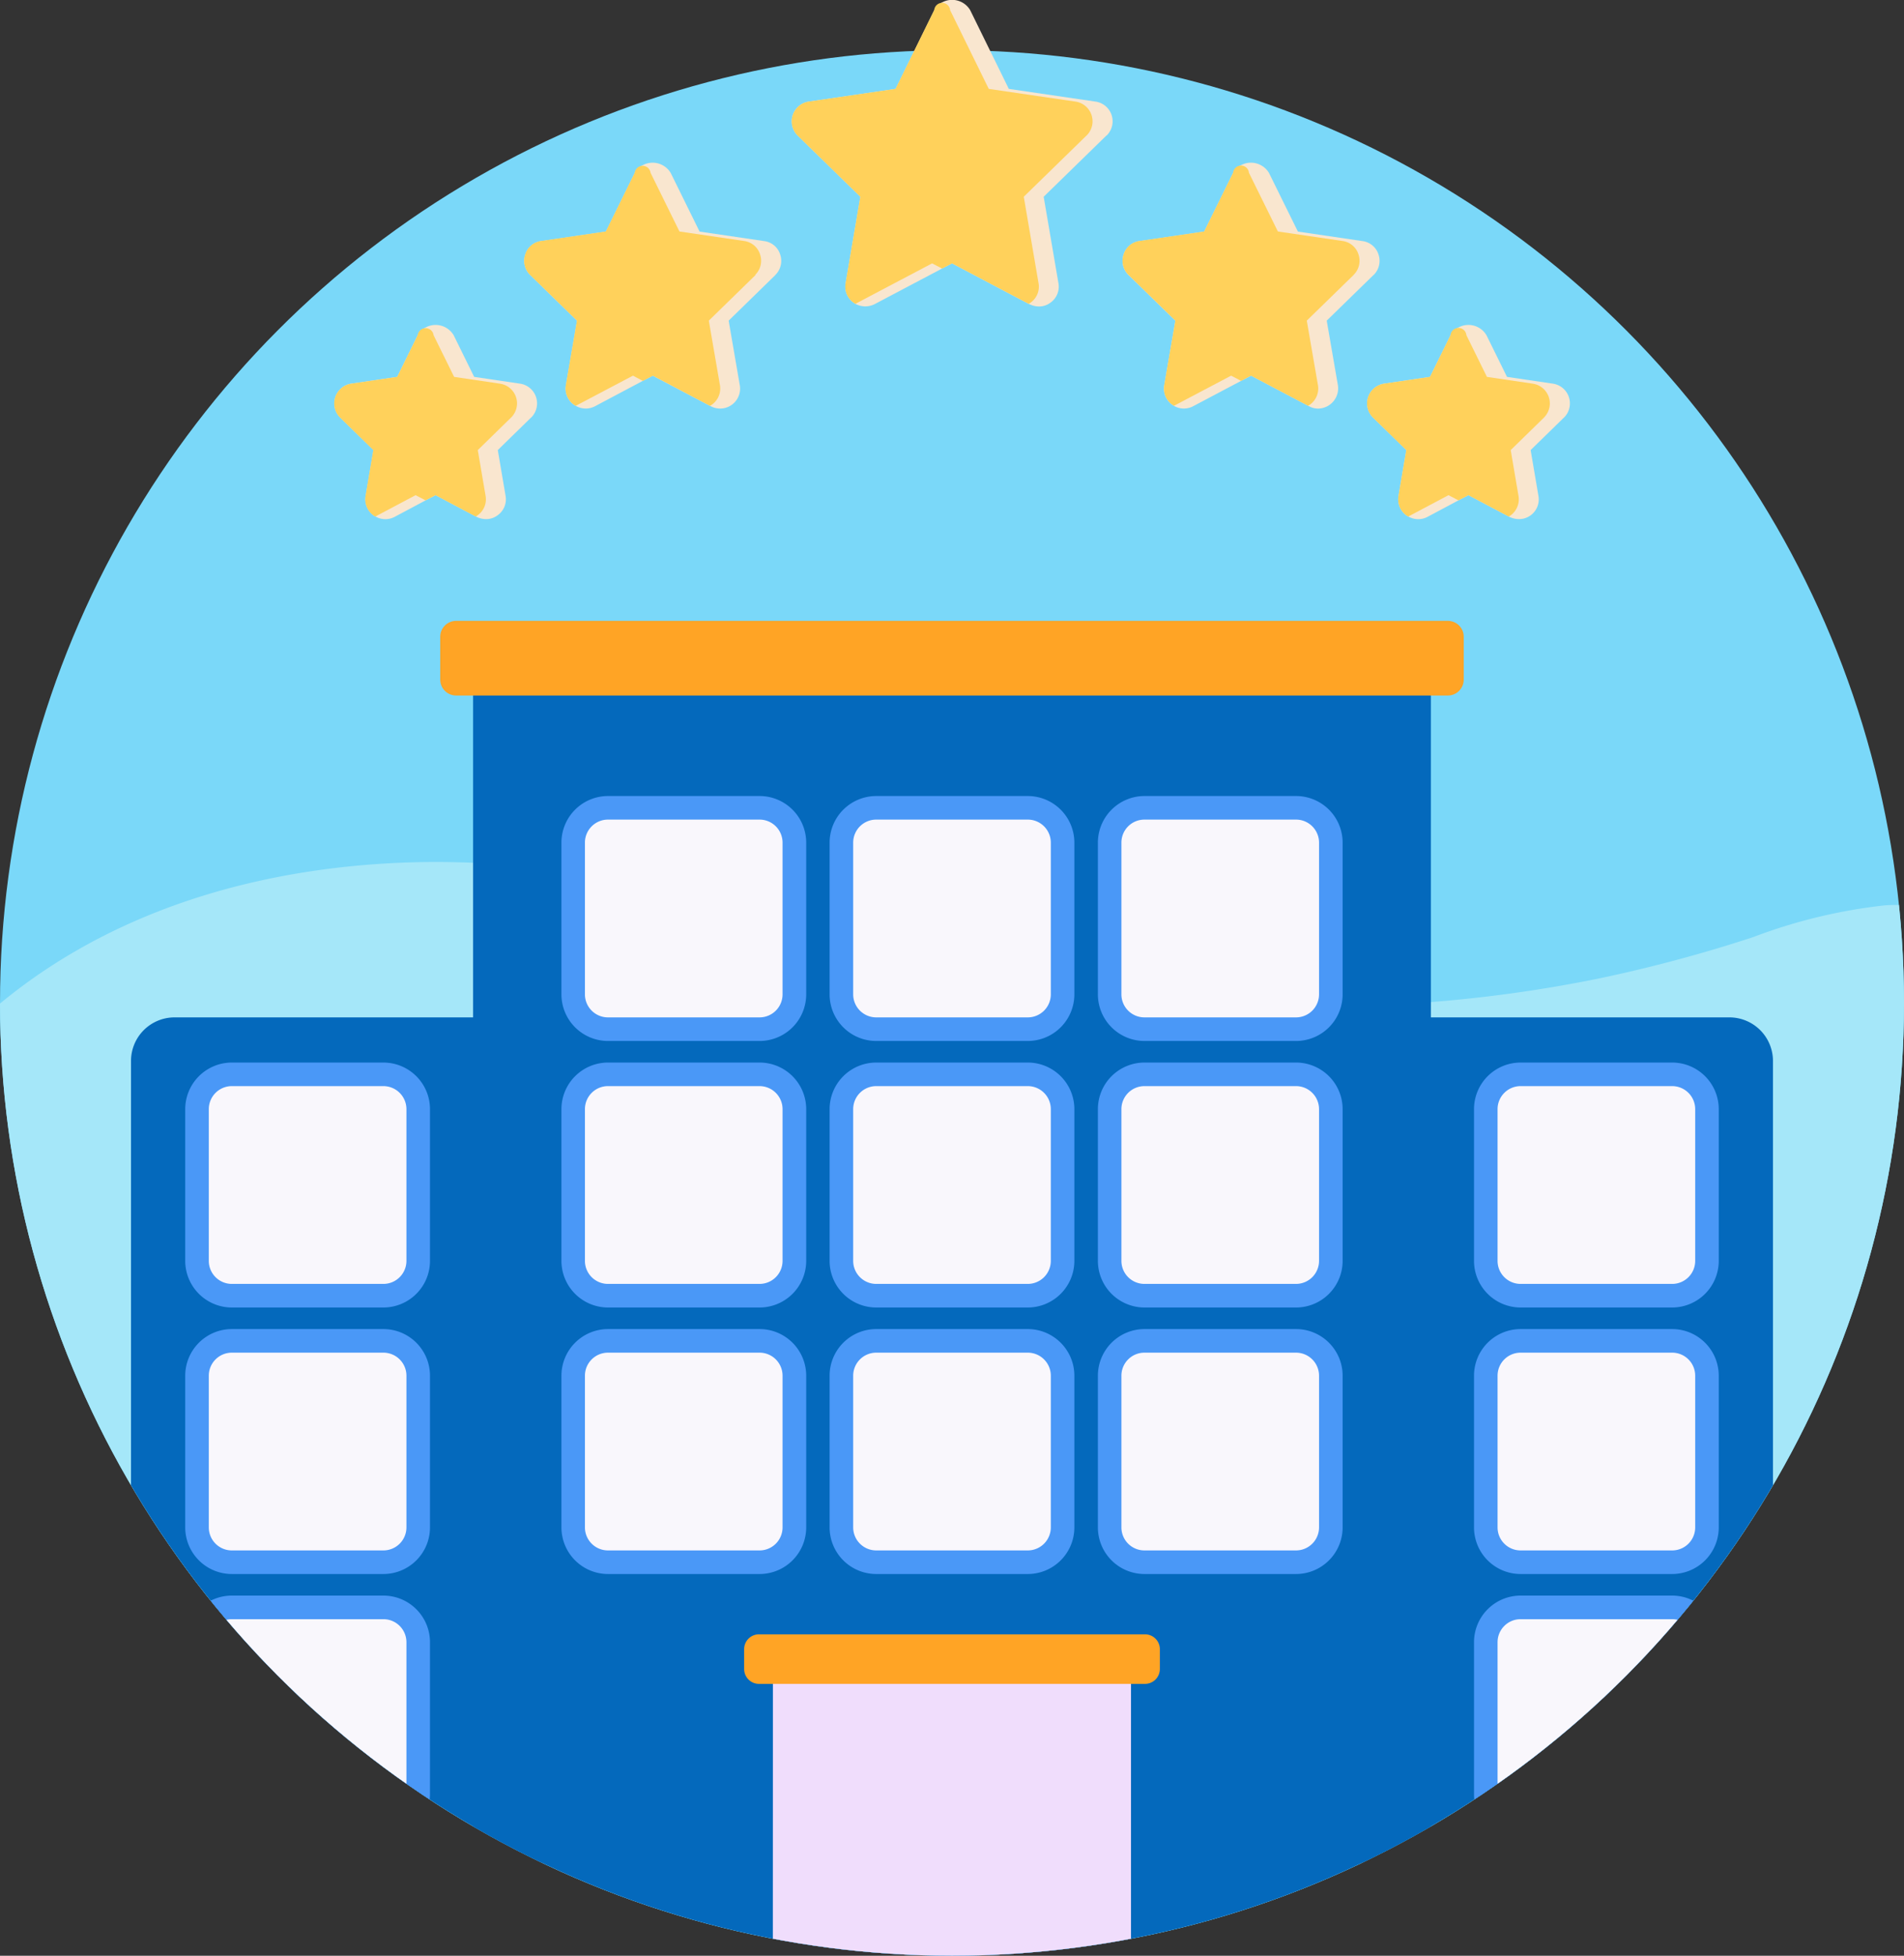 <svg xmlns="http://www.w3.org/2000/svg" xmlns:xlink="http://www.w3.org/1999/xlink" width="59.982" height="61.581" viewBox="0 0 59.982 61.581">
  <rect x="0" y="0" width="59.982" height="61.581" fill="#333333" stroke="none"/>
  <defs>
    <clipPath id="clip-path">
      <ellipse id="Ellipse_101" data-name="Ellipse 101" cx="29.991" cy="30" rx="29.991" ry="30" transform="translate(4108.77 1282.201)" fill="none"/>
    </clipPath>
    <linearGradient id="linear-gradient" x1="-0.604" y1="80.124" x2="0.397" y2="79.571" gradientUnits="objectBoundingBox">
      <stop offset="0" stop-color="#4a98f7"/>
      <stop offset="1" stop-color="#0469bc"/>
    </linearGradient>
    <linearGradient id="linear-gradient-2" x1="-0.592" y1="80.033" x2="0.35" y2="79.62" xlink:href="#linear-gradient"/>
    <linearGradient id="linear-gradient-3" x1="0.14" y1="79.857" x2="-1.059" y2="79.857" gradientUnits="objectBoundingBox">
      <stop offset="0" stop-color="#0469bc" stop-opacity="0"/>
      <stop offset="1" stop-color="#0469bc"/>
    </linearGradient>
    <linearGradient id="linear-gradient-4" x1="-0.153" y1="59.453" x2="1.128" y2="58.49" xlink:href="#linear-gradient"/>
    <linearGradient id="linear-gradient-5" x1="0.045" y1="61.536" x2="-0.686" y2="61.898" gradientUnits="objectBoundingBox">
      <stop offset="0" stop-color="#18cffc" stop-opacity="0"/>
      <stop offset="1" stop-color="#65e1dc"/>
    </linearGradient>
    <linearGradient id="linear-gradient-6" x1="-0.119" y1="308.896" x2="-1.662" y2="309.621" xlink:href="#linear-gradient"/>
    <linearGradient id="linear-gradient-7" x1="-0.119" y1="306.72" x2="-1.662" y2="307.444" xlink:href="#linear-gradient"/>
    <linearGradient id="linear-gradient-8" x1="-0.119" y1="304.548" x2="-1.662" y2="305.272" xlink:href="#linear-gradient"/>
    <linearGradient id="linear-gradient-9" x1="-0.11" y1="308.896" x2="-1.653" y2="309.621" xlink:href="#linear-gradient"/>
    <linearGradient id="linear-gradient-10" x1="-0.11" y1="306.72" x2="-1.653" y2="307.444" xlink:href="#linear-gradient"/>
    <linearGradient id="linear-gradient-11" x1="-0.11" y1="304.548" x2="-1.653" y2="305.272" xlink:href="#linear-gradient"/>
    <linearGradient id="linear-gradient-12" x1="-0.114" y1="308.896" x2="-1.658" y2="309.621" xlink:href="#linear-gradient"/>
    <linearGradient id="linear-gradient-13" x1="-0.114" y1="306.72" x2="-1.658" y2="307.444" xlink:href="#linear-gradient"/>
    <linearGradient id="linear-gradient-14" x1="-0.114" y1="304.548" x2="-1.658" y2="305.272" xlink:href="#linear-gradient"/>
    <linearGradient id="linear-gradient-15" x1="0.266" y1="77.933" x2="0.154" y2="78.48" xlink:href="#linear-gradient-3"/>
    <linearGradient id="linear-gradient-16" x1="-0.197" y1="59.247" x2="-1.419" y2="59.93" xlink:href="#linear-gradient-3"/>
    <linearGradient id="linear-gradient-17" x1="0.157" y1="229.897" x2="0.068" y2="230.6" xlink:href="#linear-gradient-3"/>
    <linearGradient id="linear-gradient-18" x1="-0.743" y1="266.238" x2="0.84" y2="265.28" gradientUnits="objectBoundingBox">
      <stop offset="0" stop-color="#f9f7fc"/>
      <stop offset="1" stop-color="#f0ddfc"/>
    </linearGradient>
    <linearGradient id="linear-gradient-19" x1="-0.115" y1="265.833" x2="-0.449" y2="267.227" gradientUnits="objectBoundingBox">
      <stop offset="0" stop-color="#f0ddfc" stop-opacity="0"/>
      <stop offset="0.289" stop-color="#c8b7e0" stop-opacity="0.29"/>
      <stop offset="0.591" stop-color="#a595c8" stop-opacity="0.592"/>
      <stop offset="0.84" stop-color="#8f81b8" stop-opacity="0.839"/>
      <stop offset="1" stop-color="#8779b3"/>
    </linearGradient>
    <linearGradient id="linear-gradient-20" x1="-0.295" y1="287.746" x2="-0.515" y2="288.316" gradientUnits="objectBoundingBox">
      <stop offset="0" stop-color="#e9edf5" stop-opacity="0"/>
      <stop offset="1" stop-color="#fff"/>
    </linearGradient>
    <linearGradient id="linear-gradient-21" x1="-0.911" y1="265.921" x2="-2.632" y2="266.267" xlink:href="#linear-gradient-19"/>
    <linearGradient id="linear-gradient-22" x1="-0.145" y1="1496.968" x2="-0.145" y2="1496.082" gradientUnits="objectBoundingBox">
      <stop offset="0" stop-color="#ffda45"/>
      <stop offset="1" stop-color="#ffa425"/>
    </linearGradient>
    <linearGradient id="linear-gradient-23" x1="75.593" y1="410.069" x2="73.987" y2="410.823" xlink:href="#linear-gradient-18"/>
    <linearGradient id="linear-gradient-24" x1="75.593" y1="410.002" x2="73.987" y2="410.756" xlink:href="#linear-gradient-18"/>
    <linearGradient id="linear-gradient-25" x1="75.593" y1="410.007" x2="73.987" y2="410.761" xlink:href="#linear-gradient-18"/>
    <linearGradient id="linear-gradient-26" x1="70.174" y1="410.069" x2="68.568" y2="410.823" xlink:href="#linear-gradient-18"/>
    <linearGradient id="linear-gradient-27" x1="70.174" y1="410.002" x2="68.568" y2="410.756" xlink:href="#linear-gradient-18"/>
    <linearGradient id="linear-gradient-28" x1="70.174" y1="410.007" x2="68.568" y2="410.761" xlink:href="#linear-gradient-18"/>
    <linearGradient id="linear-gradient-29" x1="72.883" y1="410.069" x2="71.277" y2="410.823" xlink:href="#linear-gradient-18"/>
    <linearGradient id="linear-gradient-30" x1="72.883" y1="410.002" x2="71.277" y2="410.756" xlink:href="#linear-gradient-18"/>
    <linearGradient id="linear-gradient-31" x1="72.883" y1="410.007" x2="71.277" y2="410.761" xlink:href="#linear-gradient-18"/>
    <linearGradient id="linear-gradient-32" x1="0.238" y1="1017.349" x2="0.238" y2="1015.713" xlink:href="#linear-gradient-22"/>
    <linearGradient id="linear-gradient-33" x1="-0.264" y1="411.448" x2="-2.216" y2="414.021" xlink:href="#linear-gradient-19"/>
    <linearGradient id="linear-gradient-34" x1="-2.091" y1="382.321" x2="-2.954" y2="384.573" xlink:href="#linear-gradient-19"/>
    <linearGradient id="linear-gradient-35" x1="-0.104" y1="306.72" x2="-1.647" y2="307.444" xlink:href="#linear-gradient"/>
    <linearGradient id="linear-gradient-36" x1="-0.104" y1="304.548" x2="-1.647" y2="305.272" xlink:href="#linear-gradient"/>
    <linearGradient id="linear-gradient-37" x1="-0.104" y1="302.376" x2="-1.647" y2="303.101" xlink:href="#linear-gradient"/>
    <linearGradient id="linear-gradient-38" x1="79.392" y1="409.991" x2="77.786" y2="410.745" xlink:href="#linear-gradient-18"/>
    <linearGradient id="linear-gradient-39" x1="79.392" y1="410.069" x2="77.786" y2="410.823" xlink:href="#linear-gradient-18"/>
    <linearGradient id="linear-gradient-40" x1="79.392" y1="410.002" x2="77.786" y2="410.756" xlink:href="#linear-gradient-18"/>
    <linearGradient id="linear-gradient-41" x1="-0.125" y1="306.72" x2="-1.668" y2="307.444" xlink:href="#linear-gradient"/>
    <linearGradient id="linear-gradient-42" x1="-0.125" y1="304.548" x2="-1.668" y2="305.272" xlink:href="#linear-gradient"/>
    <linearGradient id="linear-gradient-43" x1="-0.125" y1="302.376" x2="-1.668" y2="303.101" xlink:href="#linear-gradient"/>
    <linearGradient id="linear-gradient-44" x1="66.38" y1="409.991" x2="64.774" y2="410.745" xlink:href="#linear-gradient-18"/>
    <linearGradient id="linear-gradient-45" x1="66.38" y1="410.069" x2="64.774" y2="410.823" xlink:href="#linear-gradient-18"/>
    <linearGradient id="linear-gradient-46" x1="66.38" y1="410.002" x2="64.774" y2="410.756" xlink:href="#linear-gradient-18"/>
    <linearGradient id="linear-gradient-47" x1="-0.624" y1="390.842" x2="-2.815" y2="393.298" xlink:href="#linear-gradient-19"/>
  </defs>
  <g id="Group_866" data-name="Group 866" transform="translate(-4108.77 -1280.62)">
    <ellipse id="Ellipse_100" data-name="Ellipse 100" cx="29.991" cy="30" rx="29.991" ry="30" transform="translate(4108.77 1282.201)" fill="#7ad8f9"/>
    <g id="Group_861" data-name="Group 861">
      <g id="Group_860" data-name="Group 860" clip-path="url(#clip-path)">
        <path id="Path_1001" data-name="Path 1001" d="M4174.522,1314.009a6.129,6.129,0,0,0-6.353-4.884,16.843,16.843,0,0,0-4.176,1.005,45.759,45.759,0,0,1-4.853,1.3,43.6,43.6,0,0,1-17.979-.124c-6.554-1.4-13.084-3.831-19.882-3.516-5.77.267-11.27,2.321-14.924,6.884a2.368,2.368,0,0,0-.725.065,2.555,2.555,0,0,0-1.746,3.076,62.437,62.437,0,0,0,6.089,17.411c2.786,5.291,6.459,10.024,12.186,12.247,5.564,2.159,11.819,1.614,17.443-.008a95.416,95.416,0,0,0,17.287-7.094,37.927,37.927,0,0,0,13.37-10.907C4173.329,1325.282,4175.78,1319.259,4174.522,1314.009Z" fill="#a5e7f9"/>
      </g>
    </g>
    <g id="Group_864" data-name="Group 864">
      <g id="Group_863" data-name="Group 863" clip-path="url(#clip-path)">
        <g id="Group_862" data-name="Group 862">
          <path id="Path_1002" data-name="Path 1002" d="M4125.842,1342.2h-11.573a1.373,1.373,0,0,1-1.372-1.373v-26.8a1.372,1.372,0,0,1,1.372-1.372h11.573V1342.2Z" fill="url(#linear-gradient)"/>
          <path id="Path_1003" data-name="Path 1003" d="M4151.68,1342.2h11.572a1.373,1.373,0,0,0,1.372-1.373v-26.8a1.372,1.372,0,0,0-1.372-1.372H4151.68Z" fill="url(#linear-gradient-2)"/>
          <path id="Path_1004" data-name="Path 1004" d="M4164.624,1323.441v17.387a1.372,1.372,0,0,1-1.372,1.373H4151.68v-29.546h2.163Z" fill="url(#linear-gradient-3)"/>
          <path id="Path_1005" data-name="Path 1005" d="M4123.674,1302.058h30.173V1342.2h-30.173Z" fill="url(#linear-gradient-4)"/>
          <path id="Path_1006" data-name="Path 1006" d="M4151.229,1342.2h-24.937a1.281,1.281,0,0,1-1.28-1.281v-36.048a1.28,1.28,0,0,1,1.28-1.28h24.937a1.28,1.28,0,0,1,1.28,1.28v36.048A1.281,1.281,0,0,1,4151.229,1342.2Z" fill="url(#linear-gradient-5)"/>
          <path id="Path_1007" data-name="Path 1007" d="M4149.6,1305.685a1.468,1.468,0,0,1,1.467,1.467v4.778a1.469,1.469,0,0,1-1.467,1.468h-4.776a1.47,1.47,0,0,1-1.467-1.468v-4.778a1.469,1.469,0,0,1,1.467-1.467Z" fill="url(#linear-gradient-6)"/>
          <path id="Path_1008" data-name="Path 1008" d="M4149.6,1314.077a1.469,1.469,0,0,1,1.467,1.468v4.777a1.469,1.469,0,0,1-1.467,1.468h-4.776a1.47,1.47,0,0,1-1.467-1.468v-4.777a1.469,1.469,0,0,1,1.467-1.468Z" fill="url(#linear-gradient-7)"/>
          <path id="Path_1009" data-name="Path 1009" d="M4149.6,1322.469a1.469,1.469,0,0,1,1.467,1.468v4.777a1.469,1.469,0,0,1-1.467,1.468h-4.776a1.469,1.469,0,0,1-1.467-1.468v-4.777a1.47,1.47,0,0,1,1.467-1.468Z" fill="url(#linear-gradient-8)"/>
          <path id="Path_1010" data-name="Path 1010" d="M4132.7,1305.685a1.469,1.469,0,0,1,1.468,1.467v4.778a1.47,1.47,0,0,1-1.468,1.468h-4.776a1.469,1.469,0,0,1-1.467-1.468v-4.778a1.468,1.468,0,0,1,1.467-1.467Z" fill="url(#linear-gradient-9)"/>
          <path id="Path_1011" data-name="Path 1011" d="M4132.7,1314.077a1.47,1.47,0,0,1,1.468,1.468v4.777a1.47,1.47,0,0,1-1.468,1.468h-4.776a1.469,1.469,0,0,1-1.467-1.468v-4.777a1.469,1.469,0,0,1,1.467-1.468Z" fill="url(#linear-gradient-10)"/>
          <path id="Path_1012" data-name="Path 1012" d="M4132.7,1322.469a1.47,1.47,0,0,1,1.468,1.468v4.777a1.47,1.47,0,0,1-1.468,1.468h-4.776a1.469,1.469,0,0,1-1.467-1.468v-4.777a1.469,1.469,0,0,1,1.467-1.468Z" fill="url(#linear-gradient-11)"/>
          <path id="Path_1013" data-name="Path 1013" d="M4141.149,1305.685a1.469,1.469,0,0,1,1.467,1.467v4.778a1.47,1.47,0,0,1-1.467,1.468h-4.776a1.47,1.47,0,0,1-1.468-1.468v-4.778a1.47,1.47,0,0,1,1.468-1.467Z" fill="url(#linear-gradient-12)"/>
          <path id="Path_1014" data-name="Path 1014" d="M4141.149,1314.077a1.469,1.469,0,0,1,1.467,1.468v4.777a1.47,1.47,0,0,1-1.467,1.468h-4.776a1.47,1.47,0,0,1-1.468-1.468v-4.777a1.47,1.47,0,0,1,1.468-1.468Z" fill="url(#linear-gradient-13)"/>
          <path id="Path_1015" data-name="Path 1015" d="M4141.149,1322.469a1.47,1.47,0,0,1,1.467,1.468v4.777a1.469,1.469,0,0,1-1.467,1.468h-4.776a1.47,1.47,0,0,1-1.468-1.468v-4.777a1.47,1.47,0,0,1,1.468-1.468Z" fill="url(#linear-gradient-14)"/>
          <path id="Path_1016" data-name="Path 1016" d="M4153.847,1302.058h-30.173v.462l30.173,30.182Z" fill="url(#linear-gradient-15)"/>
          <path id="Path_1017" data-name="Path 1017" d="M4138.761,1342.2H4152.4a1.369,1.369,0,0,0,1.448-1.274v-38.869h-15.086Z" fill="url(#linear-gradient-16)"/>
          <path id="Path_1018" data-name="Path 1018" d="M4145.262,1332.348a.467.467,0,0,0-.421-.267h-12.16a.468.468,0,0,0-.468.468v.624a.467.467,0,0,0,.266.421l8.6,8.607h11.4a1.358,1.358,0,0,0,1.354-1.27Z" fill="url(#linear-gradient-17)"/>
          <path id="Path_1019" data-name="Path 1019" d="M4133.119,1333.446H4144.4v8.755h-11.283Z" fill="url(#linear-gradient-18)"/>
          <path id="Path_1020" data-name="Path 1020" d="M4141.084,1342.2h3.318v-8.755h-11.283v.788Z" fill="url(#linear-gradient-19)"/>
          <path id="Path_1021" data-name="Path 1021" d="M4143.886,1342.2h-10.251v-7.5a.583.583,0,0,1,.582-.582h9.088a.582.582,0,0,1,.581.582v7.5Z" fill="url(#linear-gradient-20)"/>
          <path id="Path_1022" data-name="Path 1022" d="M4138.761,1333.446h5.641v8.755h-5.641Z" fill="url(#linear-gradient-21)"/>
          <path id="Path_1023" data-name="Path 1023" d="M4144.841,1333.641h-12.16a.468.468,0,0,1-.468-.468v-.624a.467.467,0,0,1,.468-.468h12.16a.468.468,0,0,1,.468.468v.624A.469.469,0,0,1,4144.841,1333.641Z" fill="url(#linear-gradient-22)"/>
          <path id="Path_1024" data-name="Path 1024" d="M4127.922,1329.439a.726.726,0,0,1-.725-.725v-4.777a.726.726,0,0,1,.725-.725h4.776a.725.725,0,0,1,.725.725v4.777a.725.725,0,0,1-.725.725Z" fill="url(#linear-gradient-23)"/>
          <path id="Path_1025" data-name="Path 1025" d="M4127.922,1321.047a.726.726,0,0,1-.725-.725v-4.778a.726.726,0,0,1,.725-.725h4.776a.726.726,0,0,1,.725.725v4.778a.725.725,0,0,1-.725.725Z" fill="url(#linear-gradient-24)"/>
          <path id="Path_1026" data-name="Path 1026" d="M4127.922,1312.655a.726.726,0,0,1-.725-.725v-4.778a.726.726,0,0,1,.725-.725h4.776a.725.725,0,0,1,.725.725v4.778a.725.725,0,0,1-.725.725Z" fill="url(#linear-gradient-25)"/>
          <path id="Path_1027" data-name="Path 1027" d="M4144.823,1329.439a.725.725,0,0,1-.725-.725v-4.777a.725.725,0,0,1,.725-.725h4.776a.726.726,0,0,1,.725.725v4.777a.726.726,0,0,1-.725.725Z" fill="url(#linear-gradient-26)"/>
          <path id="Path_1028" data-name="Path 1028" d="M4144.823,1321.047a.725.725,0,0,1-.725-.725v-4.778a.726.726,0,0,1,.725-.725h4.776a.726.726,0,0,1,.725.725v4.778a.726.726,0,0,1-.725.725Z" fill="url(#linear-gradient-27)"/>
          <path id="Path_1029" data-name="Path 1029" d="M4144.823,1312.655a.725.725,0,0,1-.725-.725v-4.778a.725.725,0,0,1,.725-.725h4.776a.726.726,0,0,1,.725.725v4.778a.726.726,0,0,1-.725.725Z" fill="url(#linear-gradient-28)"/>
          <path id="Path_1030" data-name="Path 1030" d="M4136.373,1329.439a.726.726,0,0,1-.725-.725v-4.777a.726.726,0,0,1,.725-.725h4.776a.726.726,0,0,1,.725.725v4.777a.726.726,0,0,1-.725.725Z" fill="url(#linear-gradient-29)"/>
          <path id="Path_1031" data-name="Path 1031" d="M4136.373,1321.047a.726.726,0,0,1-.725-.725v-4.778a.726.726,0,0,1,.725-.725h4.776a.726.726,0,0,1,.725.725v4.778a.726.726,0,0,1-.725.725Z" fill="url(#linear-gradient-30)"/>
          <path id="Path_1032" data-name="Path 1032" d="M4136.373,1312.655a.726.726,0,0,1-.725-.725v-4.778a.726.726,0,0,1,.725-.725h4.776a.726.726,0,0,1,.725.725v4.778a.726.726,0,0,1-.725.725Z" fill="url(#linear-gradient-31)"/>
          <path id="Path_1033" data-name="Path 1033" d="M4154.382,1302.52h-31.243a.5.5,0,0,1-.5-.5v-1.35a.5.5,0,0,1,.5-.5h31.243a.5.5,0,0,1,.5.5v1.35A.5.5,0,0,1,4154.382,1302.52Z" fill="url(#linear-gradient-32)"/>
          <path id="Path_1034" data-name="Path 1034" d="M4132.7,1306.427h-4.776a.73.73,0,0,0-.284.058l5.727,5.729a.717.717,0,0,0,.058-.284v-4.778a.725.725,0,0,0-.725-.725Z" fill="url(#linear-gradient-33)"/>
          <path id="Path_1035" data-name="Path 1035" d="M4141.149,1306.427h-2.388v6.228h2.388a.726.726,0,0,0,.725-.725v-4.778A.726.726,0,0,0,4141.149,1306.427Z" fill="url(#linear-gradient-34)"/>
          <path id="Path_1036" data-name="Path 1036" d="M4120.849,1314.077a1.469,1.469,0,0,1,1.467,1.468v4.777a1.469,1.469,0,0,1-1.467,1.468h-4.776a1.47,1.47,0,0,1-1.468-1.468v-4.777a1.47,1.47,0,0,1,1.468-1.468Z" fill="url(#linear-gradient-35)"/>
          <path id="Path_1037" data-name="Path 1037" d="M4120.849,1322.469a1.469,1.469,0,0,1,1.467,1.468v4.777a1.469,1.469,0,0,1-1.467,1.468h-4.776a1.47,1.47,0,0,1-1.468-1.468v-4.777a1.47,1.47,0,0,1,1.468-1.468Z" fill="url(#linear-gradient-36)"/>
          <path id="Path_1038" data-name="Path 1038" d="M4120.849,1330.861a1.469,1.469,0,0,1,1.467,1.468v4.778a1.468,1.468,0,0,1-1.467,1.467h-4.776a1.47,1.47,0,0,1-1.468-1.467v-4.778a1.47,1.47,0,0,1,1.468-1.468Z" fill="url(#linear-gradient-37)"/>
          <path id="Path_1039" data-name="Path 1039" d="M4116.073,1337.832a.726.726,0,0,1-.725-.726v-4.777a.725.725,0,0,1,.725-.725h4.776a.726.726,0,0,1,.725.725v4.777a.727.727,0,0,1-.725.726Z" fill="url(#linear-gradient-38)"/>
          <path id="Path_1040" data-name="Path 1040" d="M4116.073,1329.439a.725.725,0,0,1-.725-.725v-4.777a.725.725,0,0,1,.725-.725h4.776a.726.726,0,0,1,.725.725v4.777a.726.726,0,0,1-.725.725Z" fill="url(#linear-gradient-39)"/>
          <path id="Path_1041" data-name="Path 1041" d="M4116.073,1321.047a.725.725,0,0,1-.725-.725v-4.777a.726.726,0,0,1,.725-.726h4.776a.727.727,0,0,1,.725.726v4.777a.726.726,0,0,1-.725.725Z" fill="url(#linear-gradient-40)"/>
          <path id="Path_1042" data-name="Path 1042" d="M4161.449,1314.077a1.469,1.469,0,0,1,1.467,1.468v4.777a1.47,1.47,0,0,1-1.467,1.468h-4.776a1.469,1.469,0,0,1-1.467-1.468v-4.777a1.469,1.469,0,0,1,1.467-1.468Z" fill="url(#linear-gradient-41)"/>
          <path id="Path_1043" data-name="Path 1043" d="M4161.449,1322.469a1.47,1.47,0,0,1,1.467,1.468v4.777a1.469,1.469,0,0,1-1.467,1.468h-4.776a1.469,1.469,0,0,1-1.467-1.468v-4.777a1.469,1.469,0,0,1,1.467-1.468Z" fill="url(#linear-gradient-42)"/>
          <path id="Path_1044" data-name="Path 1044" d="M4161.449,1330.861a1.47,1.47,0,0,1,1.467,1.468v4.778a1.469,1.469,0,0,1-1.467,1.467h-4.776a1.468,1.468,0,0,1-1.467-1.467v-4.778a1.469,1.469,0,0,1,1.467-1.468Z" fill="url(#linear-gradient-43)"/>
          <path id="Path_1045" data-name="Path 1045" d="M4156.673,1337.832a.726.726,0,0,1-.725-.726v-4.777a.725.725,0,0,1,.725-.725h4.776a.725.725,0,0,1,.725.725v4.777a.726.726,0,0,1-.725.726Z" fill="url(#linear-gradient-44)"/>
          <path id="Path_1046" data-name="Path 1046" d="M4156.673,1329.439a.725.725,0,0,1-.725-.725v-4.777a.725.725,0,0,1,.725-.725h4.776a.725.725,0,0,1,.725.725v4.777a.725.725,0,0,1-.725.725Z" fill="url(#linear-gradient-45)"/>
          <path id="Path_1047" data-name="Path 1047" d="M4156.673,1321.047a.725.725,0,0,1-.725-.725v-4.777a.726.726,0,0,1,.725-.726h4.776a.726.726,0,0,1,.725.726v4.777a.725.725,0,0,1-.725.725Z" fill="url(#linear-gradient-46)"/>
          <path id="Path_1048" data-name="Path 1048" d="M4156.191,1315a.723.723,0,0,0-.243.541v4.777a.725.725,0,0,0,.725.725h4.776a.72.72,0,0,0,.54-.243Z" fill="url(#linear-gradient-47)"/>
        </g>
      </g>
    </g>
    <g id="star">
      <g id="Group_865" data-name="Group 865">
        <path id="Path_1049" data-name="Path 1049" d="M4143.627,1284.886l-1.978,1.929.465,2.72a.616.616,0,0,1-.251.615.6.6,0,0,1-.364.12.7.7,0,0,1-.295-.07l-.026-.012-2.417-1.275-.314.163-2.129,1.124a.658.658,0,0,1-.6-.012l-.056-.038a.614.614,0,0,1-.251-.615l.464-2.72-1.978-1.929a.628.628,0,0,1,0-.888.622.622,0,0,1,.356-.179l2.731-.4,1.219-2.481a.525.525,0,0,1,.251-.245.663.663,0,0,1,.879.245l1.218,2.481,2.732.4a.627.627,0,0,1,.351,1.067Z" fill="#f9e6cf"/>
        <path id="Path_1050" data-name="Path 1050" d="M4152.042,1289.277l-1.476,1.439.352,2.035a.638.638,0,0,1-.535.727.627.627,0,0,1-.087.008.59.59,0,0,1-.289-.076l-.025-.012-1.8-.949-.314.164-1.513.8a.624.624,0,0,1-.6-.012l-.057-.038a.626.626,0,0,1-.251-.609l.352-2.035-1.476-1.439a.62.62,0,0,1-.157-.641.61.61,0,0,1,.5-.427l2.04-.3.911-1.847a.525.525,0,0,1,.251-.245.663.663,0,0,1,.879.245l.911,1.847,2.041.3a.611.611,0,0,1,.5.427.622.622,0,0,1-.157.641Z" fill="#f9e6cf"/>
        <path id="Path_1051" data-name="Path 1051" d="M4133.2,1289.277l-1.475,1.439.351,2.035a.628.628,0,0,1-.916.659l-.026-.012-1.8-.949-.314.164-1.508.8a.623.623,0,0,1-.6-.012.5.5,0,0,1-.063-.038.624.624,0,0,1-.251-.609l.351-2.035-1.475-1.439a.62.62,0,0,1-.157-.641.609.609,0,0,1,.5-.427l2.041-.3.91-1.847a.531.531,0,0,1,.252-.245.664.664,0,0,1,.879.245l.91,1.847,2.041.3a.609.609,0,0,1,.5.427.62.62,0,0,1-.157.641Z" fill="#f9e6cf"/>
        <path id="Path_1052" data-name="Path 1052" d="M4158.039,1293.768l-1.049,1.024.245,1.439a.622.622,0,0,1-.615.735.714.714,0,0,1-.295-.069l-.025-.013-1.269-.672-.314.163-.98.522a.623.623,0,0,1-.6-.013.5.5,0,0,1-.063-.038.627.627,0,0,1-.245-.615l.245-1.439-1.049-1.024a.629.629,0,0,1,.352-1.068l1.444-.213.647-1.313a.53.53,0,0,1,.251-.245.662.662,0,0,1,.879.245l.647,1.313,1.444.213a.627.627,0,0,1,.531.712.619.619,0,0,1-.179.356Z" fill="#f9e6cf"/>
        <path id="Path_1053" data-name="Path 1053" d="M4125.5,1293.768l-1.048,1.024.245,1.439a.616.616,0,0,1-.252.615.6.6,0,0,1-.364.12.714.714,0,0,1-.295-.069l-.025-.013-1.268-.672-.314.163-.98.522a.624.624,0,0,1-.6-.013.472.472,0,0,1-.063-.038.627.627,0,0,1-.245-.615l.245-1.439-1.048-1.024a.629.629,0,0,1,.351-1.068l1.445-.213.646-1.313a.532.532,0,0,1,.252-.245.662.662,0,0,1,.879.245l.647,1.313,1.444.213a.628.628,0,0,1,.351,1.068Z" fill="#f9e6cf"/>
      </g>
      <path id="Path_1054" data-name="Path 1054" d="M4143,1284.886l-1.978,1.929.465,2.72a.617.617,0,0,1-.251.615l-.057.038-2.417-1.275-.314.163-.314-.163-2.418,1.275-.056-.038a.613.613,0,0,1-.251-.615l.464-2.72-1.978-1.929a.628.628,0,0,1,0-.888.622.622,0,0,1,.356-.179l2.731-.4,1.219-2.481a.251.251,0,0,1,.5,0l1.218,2.481,2.732.4a.627.627,0,0,1,.351,1.067Z" fill="#ffd15b"/>
      <path id="Path_1055" data-name="Path 1055" d="M4151.414,1289.277l-1.476,1.439.352,2.035a.624.624,0,0,1-.251.609l-.057.038-1.8-.949-.314.164-.314-.164-1.8.949-.057-.038a.626.626,0,0,1-.251-.609l.352-2.035-1.476-1.439a.62.62,0,0,1-.157-.641.61.61,0,0,1,.5-.427l2.04-.3.911-1.847a.251.251,0,0,1,.5,0l.911,1.847,2.041.3a.61.61,0,0,1,.5.427.62.62,0,0,1-.157.641Z" fill="#ffd15b"/>
      <path id="Path_1056" data-name="Path 1056" d="M4132.575,1289.277l-1.475,1.439.351,2.035a.624.624,0,0,1-.251.609.5.5,0,0,1-.063.038l-1.8-.949-.314.164-.314-.164-1.8.949a.5.5,0,0,1-.063-.038.624.624,0,0,1-.251-.609l.351-2.035-1.475-1.439a.62.62,0,0,1-.157-.641.609.609,0,0,1,.5-.427l2.041-.3.91-1.847a.252.252,0,0,1,.5,0l.91,1.847,2.041.3a.609.609,0,0,1,.5.427.62.62,0,0,1-.157.641Z" fill="#ffd15b"/>
      <path id="Path_1057" data-name="Path 1057" d="M4157.411,1293.768l-1.049,1.024.245,1.439a.627.627,0,0,1-.245.615c-.019.013-.044.025-.062.038l-1.269-.672-.314.163-.314-.163-1.268.672a.5.5,0,0,1-.063-.038.627.627,0,0,1-.245-.615l.245-1.439-1.049-1.024a.627.627,0,0,1,.352-1.067l1.444-.214.647-1.313a.251.251,0,0,1,.5,0l.647,1.313,1.444.214a.628.628,0,0,1,.352,1.067Z" fill="#ffd15b"/>
      <path id="Path_1058" data-name="Path 1058" d="M4124.87,1293.768l-1.048,1.024.245,1.439a.617.617,0,0,1-.251.615l-.057.038-1.268-.672-.314.163-.314-.163-1.269.672a.472.472,0,0,1-.063-.038.627.627,0,0,1-.245-.615l.245-1.439-1.048-1.024a.626.626,0,0,1,0-.888.618.618,0,0,1,.355-.179l1.445-.214.646-1.313a.252.252,0,0,1,.5,0l.647,1.313,1.444.214a.627.627,0,0,1,.351,1.067Z" fill="#ffd15b"/>
    </g>
  </g>
</svg>
